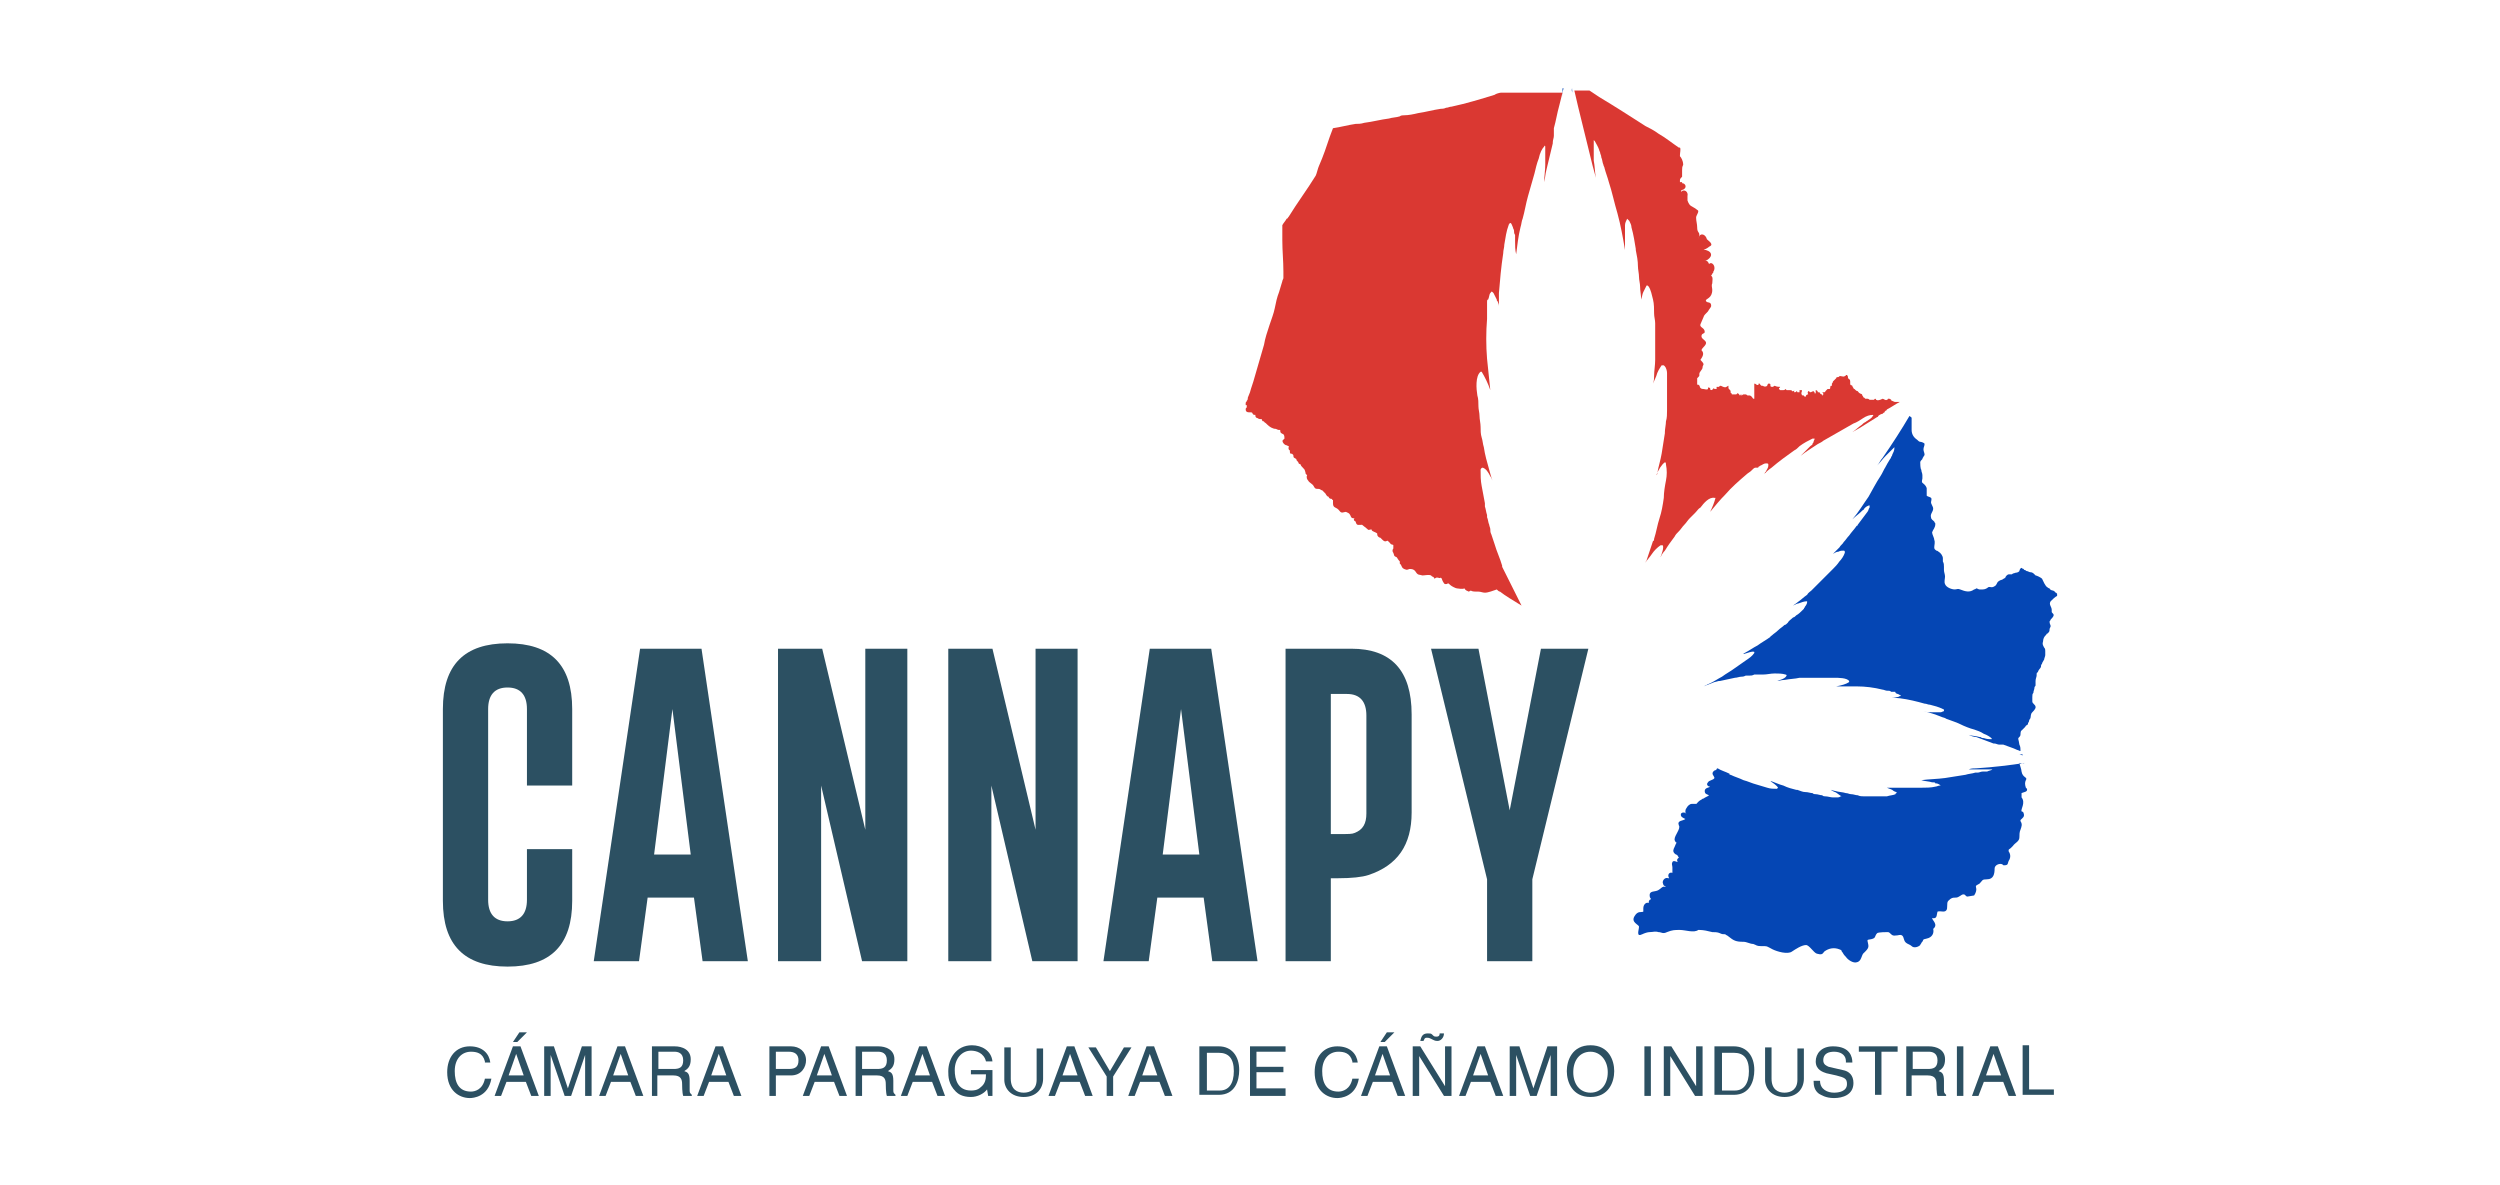 <svg xmlns="http://www.w3.org/2000/svg" xmlns:xlink="http://www.w3.org/1999/xlink" id="Capa_1" x="0px" y="0px" viewBox="0 0 232 110" style="enable-background:new 0 0 232 110;" xml:space="preserve"><style type="text/css">	.st0{fill:#BC1411;}	.st1{fill:#C1CE48;}	.st2{fill:#47924C;}	.st3{fill:#6DA64E;}	.st4{fill-rule:evenodd;clip-rule:evenodd;fill:#023A1B;}	.st5{fill:#023A1B;}	.st6{fill:#61A054;}	.st7{fill:#357945;}	.st8{fill:#71AD67;}	.st9{fill:#E01A2F;}	.st10{fill:#154691;}	.st11{fill:#E2172E;}	.st12{fill:#3E9DE5;}	.st13{fill:#969593;}	.st14{fill-rule:evenodd;clip-rule:evenodd;fill:#F5333F;}	.st15{fill-rule:evenodd;clip-rule:evenodd;fill:#838484;}	.st16{fill-rule:evenodd;clip-rule:evenodd;fill:#585856;}	.st17{fill-rule:evenodd;clip-rule:evenodd;fill:#CE3732;}	.st18{fill-rule:evenodd;clip-rule:evenodd;fill:#2B3D87;}	.st19{fill:#2B3D87;}	.st20{fill-rule:evenodd;clip-rule:evenodd;fill:#16A068;}	.st21{fill:#FFFFFF;}	.st22{fill:#221F20;}	.st23{fill-rule:evenodd;clip-rule:evenodd;fill:#C24A4B;}	.st24{fill-rule:evenodd;clip-rule:evenodd;fill:#FFFFFF;}	.st25{fill-rule:evenodd;clip-rule:evenodd;fill:#1D698E;}	.st26{fill:#E06637;}	.st27{fill:#094050;}	.st28{fill:#DC4F3F;}	.st29{fill:#A03034;}	.st30{fill:#E27739;}	.st31{fill:#383C3C;}	.st32{fill:#747B80;}	.st33{fill:#436D9A;}	.st34{fill:#AD4F5C;}	.st35{fill:#EAC964;}	.st36{fill:#2D295F;}	.st37{fill:#2C275D;}	.st38{fill:#A38B50;}	.st39{fill:#0546B4;}	.st40{fill:#2C5062;}	.st41{fill:#DA3832;}	.st42{fill:#6EA2B9;}	.st43{fill:#66A8CD;}	.st44{fill:#C9E2EF;}	.st45{fill:#6E2D73;}	.st46{fill:#942336;}</style><g>	<g>		<g>			<path class="st39" d="M145.9,8.2C145.8,8.2,145.8,8.2,145.9,8.2c-0.1,0.1,0,0.3,0,0.4c0-0.1,0-0.2,0-0.3    C145.8,8.3,145.9,8.3,145.9,8.2z"></path>			<path class="st39" d="M145,9.6l0-0.6c0-0.3,0-0.5,0.1-0.8c0,0-0.1,0-0.1,0c0,0.1,0,0.3,0,0.4c0,0,0,0,0,0c0,0.2,0,0.4,0,0.6    c0,0,0,0,0,0.1C145,9.4,145,9.5,145,9.6z"></path>			<path class="st39" d="M176.5,37.9C176.5,37.9,176.5,37.9,176.5,37.9c-0.1,0.1-0.1,0.1-0.2,0.2L176.5,37.9    C176.5,37.9,176.5,37.9,176.5,37.9z"></path>			<path class="st39" d="M190.4,56.8c0,0,0-0.1,0-0.1c0,0,0-0.1,0-0.1c0-0.3-0.3-0.5-0.1-0.8c0.2-0.2,0.4-0.4,0.6-0.5l0-0.2    c0,0-0.1-0.1-0.1-0.1c0,0-0.1,0-0.1-0.1c-0.1,0-0.1-0.1-0.2-0.1c-0.1,0-0.3-0.1-0.3-0.2c-0.1,0-0.2-0.1-0.2-0.1    c-0.2-0.1-0.4-0.6-0.5-0.8c-0.1-0.1-0.5-0.3-0.6-0.3c0,0-0.1-0.1-0.1-0.1c-0.1-0.1-0.2-0.2-0.4-0.2c-0.1,0-0.2-0.1-0.3-0.1    c-0.1,0-0.1-0.1-0.2-0.1c0,0-0.1,0-0.1-0.1c-0.1,0-0.2-0.1-0.2-0.1c-0.1,0-0.2,0.2-0.2,0.3c-0.2,0.2-0.3,0.1-0.5,0.2    c-0.1,0-0.2,0.1-0.2,0.1c-0.1,0-0.2,0-0.3,0c-0.1,0-0.3,0.2-0.3,0.3c-0.1,0.1-0.2,0.1-0.3,0.2c-0.1,0-0.3,0.1-0.4,0.2    c-0.1,0.1-0.1,0.3-0.3,0.4c-0.3,0.2-0.4,0-0.6,0.1c-0.1,0.1-0.3,0.2-0.5,0.2c-0.1,0-0.2,0-0.3,0c-0.1,0-0.2-0.1-0.3-0.1    c0,0-0.1,0.1-0.2,0.1c-0.4,0.3-0.8,0.2-1.3,0c-0.2-0.1-0.3,0-0.5,0c-0.3,0-0.8-0.2-0.9-0.5c-0.1-0.2,0-0.5,0-0.7    c0-0.2-0.1-0.4-0.1-0.6c0,0,0-0.1,0-0.1c0-0.1,0-0.1,0-0.2c0-0.2,0-0.3-0.1-0.5c0-0.1,0-0.2,0-0.3c0-0.2-0.2-0.5-0.4-0.6    c0,0-0.1-0.1-0.2-0.1c-0.1-0.1-0.2-0.1-0.2-0.3c0-0.2,0.1-0.5,0-0.7c0-0.2-0.2-0.5-0.2-0.7c0.1-0.3,0.3-0.4,0.3-0.8    c0-0.1-0.1-0.1-0.1-0.2c-0.1-0.1-0.3-0.2-0.3-0.4c-0.1-0.3,0.2-0.5,0.2-0.8c0-0.2-0.2-0.4-0.2-0.6c0-0.1,0.1-0.3,0-0.4    c-0.1-0.1-0.3-0.1-0.4-0.2c0-0.1,0-0.3,0-0.4c0-0.1,0-0.2,0-0.3c-0.1-0.3-0.3-0.4-0.4-0.5c-0.1-0.1,0-0.3,0-0.4    c0-0.1,0-0.2,0-0.3c0-0.2-0.1-0.3-0.1-0.5c-0.1-0.1-0.1-0.6-0.1-0.7c0-0.1,0.1-0.2,0.2-0.3c0-0.1,0.1-0.2,0.1-0.2    c0-0.1,0.1-0.1,0.1-0.2c0-0.2-0.1-0.3-0.1-0.5c0-0.2,0.1-0.3,0.1-0.5c0-0.1-0.3-0.2-0.4-0.2c-0.1,0-0.2-0.1-0.3-0.2    c-0.3-0.2-0.5-0.5-0.5-0.9c0-0.2,0-0.5,0-0.7c0-0.1,0-0.1,0-0.2c0,0,0-0.1,0-0.2c0-0.1-0.1-0.1-0.2-0.2c-0.7,1.2-1.6,2.6-2.5,3.9    c-0.2,0.2-0.3,0.5-0.5,0.7c0.3-0.3,0.5-0.6,0.8-0.9c0,0,0.1-0.1,0.1-0.1c0,0,0.1-0.1,0.1-0.1c0.1-0.1,0.2-0.2,0.2-0.2    c0.1-0.1,0.2-0.2,0.3-0.3c0,0,0.1-0.1,0.1-0.1c0,0,0,0,0,0c0,0,0,0,0,0c0,0,0,0,0,0.1c0,0.2-0.1,0.4-0.2,0.6    c0,0.1-0.1,0.2-0.1,0.2c0,0.1-0.1,0.2-0.1,0.2c-0.1,0.2-0.2,0.3-0.3,0.5c0,0.1-0.1,0.1-0.1,0.2c-0.2,0.3-0.3,0.6-0.5,0.9    c-0.4,0.6-0.7,1.2-1.1,1.9c-0.5,0.7-0.9,1.4-1.5,2.1c0.3-0.3,0.6-0.5,0.8-0.7c0,0,0.1-0.1,0.1-0.1c0.1-0.1,0.2-0.1,0.2-0.2    c0,0,0.1-0.1,0.1-0.1c0.1-0.1,0.3-0.2,0.4-0.2c0,0,0,0,0,0c0,0,0,0,0,0c0,0,0,0,0,0.1c0,0,0,0.1,0,0.1c-0.1,0.1-0.1,0.3-0.2,0.4    c-0.3,0.4-0.6,0.8-0.9,1.2c0,0,0,0.1-0.1,0.1c-0.2,0.3-0.5,0.6-0.7,0.9c-0.2,0.2-0.3,0.4-0.5,0.6c-0.1,0.2-0.3,0.3-0.4,0.5    c-0.2,0.2-0.4,0.4-0.6,0.6c0.2-0.1,0.3-0.2,0.5-0.2c0.2-0.1,0.3-0.1,0.5-0.1c0,0,0.1,0,0.1,0.1c0,0,0,0.1,0,0.1    c-0.1,0.3-0.3,0.6-0.5,0.8c-0.2,0.3-0.4,0.5-0.6,0.7c-0.2,0.2-0.3,0.3-0.5,0.5c-0.2,0.2-0.3,0.3-0.5,0.5    c-0.2,0.2-0.3,0.3-0.5,0.5c-0.2,0.2-0.3,0.3-0.5,0.5c-0.1,0.1-0.3,0.2-0.4,0.4c-0.3,0.2-0.6,0.5-0.9,0.7    c-0.1,0.1-0.3,0.2-0.4,0.3c0.2-0.1,0.4-0.2,0.5-0.2c0.3-0.1,0.5-0.2,0.8-0.2c0,0,0,0,0,0c0,0,0,0,0,0c0,0,0,0,0,0    c0,0,0,0.1,0,0.1c0,0.1-0.1,0.3-0.2,0.4c0,0.1-0.1,0.1-0.1,0.2c0,0-0.1,0.1-0.1,0.1c-0.2,0.2-0.4,0.4-0.6,0.5    c-0.1,0.1-0.2,0.2-0.3,0.2c-0.2,0.2-0.4,0.3-0.5,0.5c-0.1,0.1-0.2,0.2-0.3,0.2c-0.2,0.2-0.4,0.3-0.6,0.5    c-0.2,0.2-0.4,0.3-0.6,0.5c0,0-0.1,0-0.1,0.1c-0.4,0.3-0.8,0.5-1.2,0.8c-0.4,0.2-0.8,0.5-1.2,0.7c0,0-0.1,0-0.1,0.1    c0.4-0.1,0.8-0.3,1-0.2c0,0,0,0,0,0c0,0,0,0,0,0c0,0,0,0.1,0,0.1c-0.2,0.3-0.5,0.5-0.8,0.7c-0.3,0.2-0.7,0.5-1,0.7    c-0.4,0.3-0.8,0.5-1.2,0.8c-0.4,0.2-0.8,0.5-1.3,0.7c-0.1,0-0.1,0.1-0.2,0.1c-0.1,0-0.1,0.1-0.2,0.1l1-0.4l0.4-0.1c0,0,0,0,0.1,0    c0.5-0.1,0.9-0.2,1.4-0.3c0,0,0,0,0,0c0.2,0,0.4-0.1,0.6-0.1c0.1,0,0.2,0,0.4-0.1c0.1,0,0.2,0,0.3,0c0.2,0,0.3,0,0.5-0.1    c0,0,0.1,0,0.1,0c0.2,0,0.4,0,0.5,0c0,0,0,0,0.1,0c0,0,0,0,0,0c0,0,0.1,0,0.1,0c0.4,0,0.7-0.1,1.1-0.1c0.3,0,0.7,0,1,0.1    c0.1,0,0.1,0.1,0.1,0.1c-0.1,0.2-0.3,0.3-0.6,0.4c-0.1,0-0.2,0.1-0.3,0.1c0.2,0,0.4-0.1,0.7-0.1c0.5-0.1,1-0.1,1.4-0.2    c0.2,0,0.4,0,0.6,0c0.2,0,0.5,0,0.7,0c0.2,0,0.5,0,0.7,0c0.2,0,0.4,0,0.6,0c0.2,0,0.4,0,0.6,0c0.4,0,1.2,0,1.4,0.3c0,0,0,0,0,0.1    c0,0,0,0,0,0c-0.3,0.2-0.7,0.3-1.2,0.4c0.6,0,1.3,0,1.9,0c0.8,0,1.6,0.1,2.4,0.3c0.1,0,0.3,0.1,0.4,0.1c0,0,0.1,0,0.1,0    c0.1,0,0.2,0,0.3,0.1c0,0,0,0,0.1,0c0,0,0,0,0.1,0c0,0,0.1,0,0.1,0c0.1,0,0.1,0,0.1,0.1c0.1,0.1,0.3,0.1,0.4,0.2    c0.1,0,0.1,0.1,0.1,0.1c0,0-0.1,0-0.1,0c-0.1,0.1-0.3,0.1-0.4,0.1c0,0-0.1,0-0.1,0c-0.1,0-0.2,0-0.3,0c0.3,0,0.5,0.1,0.8,0.1    c0.8,0.1,1.6,0.3,2.3,0.5c0.2,0,0.3,0.1,0.5,0.1c0.4,0.1,0.8,0.2,1.2,0.4c0,0,0.1,0,0.1,0.1c0,0,0,0,0,0c0,0,0,0,0,0.1    c0,0,0,0,0,0c0,0,0,0,0,0c-0.1,0-0.2,0.1-0.3,0.1c-0.1,0-0.2,0-0.2,0c-0.1,0-0.2,0-0.3,0c0,0-0.1,0-0.1,0c-0.1,0-0.2,0-0.2,0    c-0.2,0-0.5,0-0.8-0.1c0.5,0.1,1.1,0.3,1.6,0.5c0.2,0.1,0.4,0.1,0.5,0.2c0.5,0.2,0.9,0.3,1.3,0.5c0.4,0.2,0.9,0.4,1.3,0.5    c0.3,0.1,0.6,0.2,0.9,0.4c0.3,0.1,0.6,0.3,0.7,0.4c0,0,0.1,0.1,0,0.1c-0.2,0-0.4,0-0.7-0.1c-0.1,0-0.2,0-0.3-0.1c0,0-0.1,0-0.1,0    c-0.3-0.1-0.7-0.1-1-0.2c0.2,0.1,0.5,0.2,0.7,0.2c0.5,0.2,1.1,0.4,1.6,0.6c0,0,0.1,0,0.1,0c0.1,0,0.3,0.1,0.4,0.1    c0,0,0.1,0,0.1,0c0,0,0.1,0,0.1,0c0,0,0.1,0,0.1,0c0,0,0.1,0,0.1,0c0.5,0.2,0.9,0.3,1.3,0.5c0.1,0,0.2,0.1,0.3,0.1c0,0,0,0,0,0    c0-0.3,0-0.4-0.1-0.6c0-0.1-0.1-0.5-0.1-0.5c0,0,0,0,0-0.1c0.1-0.1,0.2-0.2,0.2-0.3c0,0,0-0.4,0.1-0.4c0.1-0.1,0.2-0.2,0.3-0.3    c0.1-0.1,0.1-0.2,0.2-0.2c0,0,0,0,0.1-0.1c0,0,0-0.1,0-0.1c0,0,0.1-0.1,0.1-0.2c0-0.1,0.1-0.2,0.1-0.2c0.1-0.2,0-0.4,0.2-0.6    c0.1-0.1,0.2-0.2,0.3-0.4c0,0,0-0.1,0-0.1c0-0.2-0.3-0.3-0.3-0.5c0-0.1,0-0.3,0-0.4c0-0.2,0-0.3,0.1-0.4c0-0.2,0.1-0.3,0.1-0.5    c0-0.1,0.1-0.1,0.1-0.2c0-0.1,0-0.3,0-0.4c0-0.2,0.1-0.4,0.1-0.5c0,0,0-0.1,0-0.1c0-0.1,0-0.2,0.1-0.2c0.1-0.3,0.2-0.3,0.3-0.5    c0-0.1,0-0.2,0.1-0.3c0-0.1,0.1-0.2,0.2-0.4c0-0.1,0.1-0.3,0.1-0.4c0,0,0-0.1,0-0.1c0,0,0-0.1,0-0.1c0-0.1,0-0.2,0-0.2    c0,0,0,0,0,0c0-0.1,0-0.2-0.1-0.3c-0.1-0.2-0.2-0.3-0.1-0.6c0-0.2,0.1-0.4,0.2-0.5c0,0,0.1-0.1,0.1-0.1c0,0,0-0.1,0.1-0.1    c0,0,0.1-0.1,0.1-0.1c0.1-0.1,0.1-0.2,0.1-0.3c0-0.1,0.1-0.2,0.1-0.3c0-0.1-0.1-0.2-0.1-0.4c0-0.1,0.1-0.1,0.1-0.2    C190.8,57,190.5,57,190.4,56.8z"></path>			<path class="st39" d="M187.6,70c-0.1,0-0.1,0-0.2,0l0.3,0.1c0,0,0,0,0,0C187.7,70,187.7,70,187.6,70C187.6,70,187.6,70,187.6,70z    "></path>			<path class="st39" d="M187.6,71.6c0-0.2-0.2-0.7-0.2-0.8c0.2,0,0.3,0.1,0.5,0c0,0,0,0,0,0c-1.3,0.2-2.9,0.4-4.5,0.5    c-0.2,0-0.5,0-0.7,0.1c0.4,0,0.7,0,1.1,0c0,0,0.1,0,0.1,0c0.1,0,0.1,0,0.2,0c0.1,0,0.2,0,0.3,0c0.1,0,0.3,0,0.4,0    c0,0,0.1,0,0.1,0c0,0,0,0,0,0c0,0,0,0,0,0c0,0,0,0,0,0c-0.1,0.1-0.3,0.1-0.5,0.2c-0.1,0-0.2,0-0.2,0c-0.1,0-0.2,0-0.2,0    c-0.2,0-0.3,0.1-0.5,0.1c-0.1,0-0.1,0-0.2,0c-0.3,0.1-0.6,0.1-0.9,0.2c-0.6,0.1-1.3,0.2-1.9,0.3c-0.7,0.1-1.5,0.1-2.2,0.2    c0.3,0.1,0.7,0.1,1,0.2c0,0,0.1,0,0.1,0c0.1,0,0.2,0,0.2,0.1c0,0,0.1,0,0.1,0c0.1,0,0.3,0.1,0.4,0.2c0,0,0,0,0,0c0,0,0,0,0,0    c0,0,0,0,0,0c0,0-0.1,0-0.1,0c-0.1,0-0.3,0.1-0.4,0.1c-0.4,0.1-0.9,0.1-1.3,0.1c0,0-0.1,0-0.1,0c-0.3,0-0.7,0-1,0    c-0.2,0-0.5,0-0.7,0c-0.2,0-0.4,0-0.6,0c-0.3,0-0.5,0-0.8,0c0.2,0.1,0.3,0.1,0.5,0.2c0.1,0.1,0.3,0.2,0.4,0.2c0,0,0,0,0,0.1    c0,0-0.1,0-0.1,0.1c-0.2,0.1-0.5,0.1-0.8,0.2c-0.3,0-0.6,0-0.9,0c-0.2,0-0.4,0-0.6,0c-0.2,0-0.4,0-0.6,0c-0.2,0-0.4,0-0.6-0.1    c-0.2,0-0.4-0.1-0.6-0.1c-0.2,0-0.3-0.1-0.5-0.1c-0.3-0.1-0.7-0.1-1-0.2c-0.1,0-0.3-0.1-0.4-0.1c0.2,0.1,0.3,0.2,0.4,0.2    c0.2,0.1,0.4,0.3,0.6,0.4c0,0,0,0,0,0c0,0,0,0,0,0c0,0,0,0,0,0c0,0,0,0-0.1,0c-0.1,0.1-0.2,0.1-0.4,0.1c-0.1,0-0.1,0-0.2,0    c0,0-0.1,0-0.1,0c-0.2,0-0.5-0.1-0.7-0.1c-0.1,0-0.2,0-0.3-0.1c-0.2,0-0.4-0.1-0.6-0.1c-0.1,0-0.2,0-0.3-0.1    c-0.2,0-0.4-0.1-0.7-0.1c-0.2,0-0.4-0.1-0.7-0.2c0,0-0.1,0-0.1,0c-0.4-0.1-0.8-0.2-1.2-0.4c-0.4-0.1-0.8-0.3-1.1-0.4    c0,0-0.1,0-0.1,0c0.3,0.2,0.6,0.4,0.7,0.6c0,0,0,0,0,0c0,0,0,0,0,0c0,0-0.1,0.1-0.1,0.1c-0.3,0-0.6,0-0.9-0.1    c-0.3-0.1-0.7-0.2-1-0.3c-0.4-0.1-0.8-0.3-1.2-0.4c-0.4-0.2-0.8-0.3-1.2-0.5c-0.1,0-0.1,0-0.1-0.1c-0.4-0.2-0.8-0.3-1.1-0.5    c0,0,0,0,0,0c0,0-0.1,0-0.1,0.1l0,0c-0.1,0.1-0.2,0.1-0.2,0.1c-0.4,0.3,0,0.5,0,0.7c-0.1,0.2-0.5,0.2-0.6,0.4    c-0.2,0.2,0,0.4,0.2,0.4c-0.1,0.1-0.5,0.1-0.5,0.4c0,0.3,0.2,0.3,0.4,0.4c0,0,0,0,0,0c-0.1,0.1-0.4,0.2-0.5,0.3    c-0.1,0-0.2,0.1-0.2,0.1c-0.4,0.2-0.4,0.4-0.5,0.4l0,0c0,0,0,0,0,0c0,0,0,0-0.1,0l-0.1,0l-0.1,0c0,0-0.1,0-0.1,0    c-0.2,0-0.4,0.2-0.5,0.4c-0.1,0.1-0.1,0.3-0.1,0.4c0,0,0.1,0.1,0.1,0.1c0,0-0.2-0.1-0.2-0.1h-0.1c-0.1,0-0.2,0.1-0.2,0.1    c-0.1,0.3,0.2,0.4,0.4,0.5c-0.2,0.2-0.8,0.1-0.6,0.6l0,0c0.2,0.3-0.4,0.9-0.4,1.3c0,0.1,0.1,0.3,0.2,0.3    c-0.1,0.1-0.1,0.2-0.2,0.4c-0.1,0.2-0.2,0.4,0,0.6c0.2,0.2,0.2,0,0.4,0.4c-0.2,0.1-0.2,0.3-0.1,0.4l0,0c-0.1,0-0.4-0.2-0.5,0    c-0.1,0.2,0,0.3,0,0.5c0,0.2,0,0.3,0,0.5c-0.3-0.1-0.5,0.2-0.3,0.5c0,0-0.1,0-0.1,0c-0.2-0.1-0.5,0.1-0.5,0.4    c0.1,0.3,0,0.2,0.3,0.4c0,0-0.1,0-0.1,0c-0.2-0.1-0.4,0.2-0.6,0.3c-0.3,0.2-0.9,0-0.8,0.6c0,0.1,0.1,0.2,0.1,0.2    c0,0.1-0.1,0.1-0.1,0.1l0,0c-0.1,0.1-0.1,0.2-0.1,0.3c-0.2-0.1-0.5,0.1-0.5,0.5c0,0.1,0,0.2,0,0.3c-0.2,0.1-0.5-0.1-0.8,0.4    c-0.4,0.6,0.4,0.8,0.4,1c0,0.3-0.3,1,0.3,0.7c0.2-0.1,0.5-0.2,0.7-0.2c0.3,0,0.5-0.1,0.8,0c0.3,0,0.4,0.2,0.8,0    c0.5-0.2,0.7-0.2,1.2-0.2c0.5,0,1.3,0.3,1.7,0c0,0,0,0,0.1,0c0.4,0,0.8,0.1,1.2,0.2c0.2,0,0.5,0,0.7,0.1c0.2,0.1,0.3,0.1,0.5,0.1    c0.1,0.1,0.2,0.1,0.3,0.2c0.5,0.4,0.7,0.5,1.4,0.5c0.3,0,0.6,0.2,0.9,0.2c0.3,0.1,0.3,0.2,0.7,0.2c0.7,0,0.5,0,1.1,0.3    c0.4,0.2,1.4,0.5,1.8,0.2c0.3-0.2,0.9-0.6,1.3-0.6c0.3,0,0.7,0.7,1,0.8c0.4,0.1,0.5,0.1,0.7-0.2c0.4-0.3,0.9-0.4,1.4-0.2    c0.3,0.1,0.1,0.1,0.3,0.3c0.1,0.2,0.2,0.3,0.3,0.4c0.2,0.3,0.7,0.6,1,0.5c0.5-0.1,0.4-0.7,0.7-0.9l0,0c0,0,0.1-0.1,0.1-0.1    c0.4-0.4,0.3-0.5,0.2-1l0,0c0,0,0-0.1,0.1-0.1c0.8-0.1,0.5-0.3,0.8-0.6c0.1-0.1,0.9-0.1,1-0.1c0.1,0,0.2,0.1,0.3,0.2    c0.2,0.2,0.4,0.1,0.6,0.1c0.4-0.1,0.5,0,0.6,0.4c0.1,0.4,0.5,0.4,0.7,0.6c0.2,0.2,0.6,0.1,0.8-0.1c0-0.1,0.1-0.1,0.1-0.2l0,0    c0.3-0.3,0-0.3,0.5-0.4c0.5-0.1,0.7-0.5,0.6-0.9c0.5-0.4-0.1-0.8-0.1-1l0,0c0.5,0.1,0.4-0.3,0.5-0.6c0.3-0.1,0.6,0.1,0.8-0.1    c0.2-0.2,0-0.7,0.2-0.9c0.3-0.3,0.4-0.3,0.7-0.3c0.3,0,0.5-0.3,0.7-0.3c0,0,0,0,0,0l0,0c0.1,0,0.1,0,0.2,0.1    c0.1,0.1,0.1,0.1,0.2,0.1c0.1,0,0.5-0.1,0.6-0.1c0.2-0.3,0.2-0.5,0.2-0.6c-0.1-0.4,0-0.3,0.3-0.5c0.3-0.3,0.2-0.4,0.7-0.4l0,0    c0.6,0,0.7-0.5,0.7-1c0-0.3,0.4-0.5,0.7-0.4c0.1,0.1,0.1,0.1,0.2,0.1c0.4,0,0.3-0.2,0.4-0.4c0.2-0.3,0.2-0.6,0-0.9    c0,0,0-0.1,0-0.1c0-0.1,0.1-0.1,0.2-0.2c0.1-0.1,0.1-0.1,0.2-0.2c0.2-0.3,0.6-0.4,0.6-0.8c0-0.2,0-0.5,0.1-0.7    c0.1-0.3,0.2-0.5,0-0.8c0,0,0,0,0-0.1c0.2-0.2,0.4-0.3,0.3-0.6c0-0.1-0.1-0.2-0.2-0.2c-0.1-0.2,0.4-0.8,0-1.3l0,0    c0-0.1,0-0.2,0-0.4l0,0c0.2-0.1,0.6-0.1,0.5-0.4l-0.1-0.1c0,0,0,0,0,0c-0.1-0.3-0.1-0.5,0-0.7C188.2,72.1,187.7,72.2,187.6,71.6z    "></path>		</g>		<g>			<g>				<path class="st40" d="M53.1,83.6c0,4.1-2,6.1-6,6.1c-4,0-6-2-6-6.1V65.8c0-4.1,2-6.1,6-6.1c4,0,6,2,6,6.1v7.1h-4.2v-7.1     c0-1.3-0.6-2-1.8-2h0c-1.2,0-1.8,0.7-1.8,2v17.7c0,1.3,0.6,2,1.8,2c1.2,0,1.8-0.7,1.8-2v-4.7h4.2V83.6z"></path>				<path class="st40" d="M60.1,83.3l-0.8,5.9h-4.2l4.3-29h5.7l4.3,29h-4.2l-0.8-5.9H60.1z M64.1,79.3l-1.7-13.5l-1.7,13.5H64.1z"></path>				<path class="st40" d="M72.1,60.2h4.2l4,16.8V60.2h3.9v29h-4.2l-3.8-16.3v16.3h-4V60.2z"></path>				<path class="st40" d="M87.9,60.2h4.2l4,16.8V60.2h3.9v29h-4.2l-3.8-16.3v16.3h-4V60.2z"></path>				<path class="st40" d="M107.4,83.3l-0.8,5.9h-4.2l4.3-29h5.7l4.3,29h-4.2l-0.8-5.9H107.4z M111.3,79.3l-1.7-13.5l-1.7,13.5H111.3     z"></path>				<path class="st40" d="M119.3,60.2h6.1c3.7,0,5.6,2,5.6,6.1v9.1c0,3-1.3,4.9-4,5.8c-0.6,0.2-1.6,0.3-2.8,0.3h-0.7v7.7h-4.2V60.2z      M123.5,64.3v13.1h1c0.6,0,1,0,1.2-0.1c0.8-0.3,1.1-0.9,1.1-1.8v-9.1c0-1.3-0.6-2-1.8-2H123.5z"></path>				<path class="st40" d="M137.2,60.2l2.9,15l2.9-15h4.4l-5.2,21.4v7.6H138v-7.6l-5.2-21.4H137.2z"></path>			</g>		</g>		<g>			<g>				<path class="st40" d="M45,98.5c-0.2-0.8-0.8-0.9-1.3-0.9c-0.8,0-1.5,0.6-1.5,1.8c0,1.1,0.4,1.9,1.5,1.9c0.4,0,1.1-0.2,1.3-1.2     h0.6c-0.3,1.7-1.7,1.8-2,1.8c-1,0-2.1-0.7-2.1-2.4c0-1.4,0.8-2.4,2.1-2.4c1.2,0,1.8,0.7,1.9,1.5H45z"></path>				<path class="st40" d="M47,100.4l-0.5,1.3h-0.6l1.7-4.6h0.7l1.7,4.6h-0.7l-0.5-1.3H47z M48.6,99.8l-0.7-2h0l-0.7,2H48.6z      M48,96.7h-0.4l0.6-0.9h0.7L48,96.7z"></path>				<path class="st40" d="M54.3,101.7V99c0-0.1,0-0.7,0-1.1h0l-1.3,3.8h-0.6l-1.3-3.8h0c0,0.4,0,1,0,1.1v2.7h-0.6v-4.6h0.9l1.3,3.9     h0l1.3-3.9h0.9v4.6H54.3z"></path>				<path class="st40" d="M56.7,100.4l-0.5,1.3h-0.6l1.7-4.6H58l1.7,4.6H59l-0.5-1.3H56.7z M58.3,99.8l-0.7-2h0l-0.7,2H58.3z"></path>				<path class="st40" d="M61.1,101.7h-0.6v-4.6h2.1c0.7,0,1.5,0.3,1.5,1.2c0,0.7-0.3,0.9-0.6,1.1c0.3,0.1,0.5,0.2,0.5,0.9l0,0.8     c0,0.3,0,0.3,0.2,0.5v0.1h-0.8c-0.1-0.3-0.1-1-0.1-1.1c0-0.4-0.1-0.8-0.8-0.8h-1.5V101.7z M61.1,99.2h1.4c0.5,0,0.9-0.1,0.9-0.8     c0-0.7-0.5-0.8-0.8-0.8h-1.5V99.2z"></path>				<path class="st40" d="M65.8,100.4l-0.5,1.3h-0.6l1.7-4.6h0.7l1.7,4.6h-0.7l-0.5-1.3H65.8z M67.4,99.8l-0.7-2h0l-0.7,2H67.4z"></path>				<path class="st40" d="M72,101.7h-0.6v-4.6h2c0.8,0,1.4,0.5,1.4,1.3c0,0.6-0.4,1.4-1.4,1.4H72V101.7z M72,99.2h1.2     c0.6,0,0.9-0.2,0.9-0.8c0-0.6-0.4-0.8-0.9-0.8H72V99.2z"></path>				<path class="st40" d="M75.6,100.4l-0.5,1.3h-0.6l1.7-4.6h0.7l1.7,4.6h-0.7l-0.5-1.3H75.6z M77.2,99.8l-0.7-2h0l-0.7,2H77.2z"></path>				<path class="st40" d="M80,101.7h-0.6v-4.6h2.1c0.7,0,1.5,0.3,1.5,1.2c0,0.7-0.3,0.9-0.6,1.1c0.3,0.1,0.5,0.2,0.5,0.9l0,0.8     c0,0.3,0,0.3,0.2,0.5v0.1h-0.8c-0.1-0.3-0.1-1-0.1-1.1c0-0.4-0.1-0.8-0.8-0.8H80V101.7z M80,99.2h1.4c0.5,0,0.9-0.1,0.9-0.8     c0-0.7-0.5-0.8-0.8-0.8H80V99.2z"></path>				<path class="st40" d="M84.7,100.4l-0.5,1.3h-0.6l1.7-4.6H86l1.7,4.6H87l-0.5-1.3H84.7z M86.3,99.8l-0.7-2h0l-0.7,2H86.3z"></path>				<path class="st40" d="M90.1,99.3h2v2.4h-0.4l-0.1-0.6c-0.3,0.4-0.9,0.7-1.5,0.7c-0.8,0-1.2-0.3-1.4-0.5     c-0.7-0.7-0.7-1.4-0.7-1.9c0-1.1,0.7-2.4,2.2-2.4c0.9,0,1.8,0.5,1.9,1.5h-0.6c-0.2-0.8-0.9-1-1.4-1c-0.8,0-1.5,0.7-1.5,1.8     c0,0.9,0.3,1.9,1.5,1.9c0.2,0,0.6,0,0.9-0.3c0.4-0.3,0.5-0.7,0.5-1.2h-1.4V99.3z"></path>				<path class="st40" d="M96.8,97.1v3c0,0.9-0.6,1.7-1.8,1.7c-1.2,0-1.8-0.8-1.8-1.6v-3h0.6v2.9c0,1,0.6,1.3,1.2,1.3     c0.6,0,1.2-0.3,1.2-1.2v-2.9H96.8z"></path>				<path class="st40" d="M98.4,100.4l-0.5,1.3h-0.6l1.7-4.6h0.7l1.7,4.6h-0.7l-0.5-1.3H98.4z M100,99.8l-0.7-2h0l-0.7,2H100z"></path>				<path class="st40" d="M103.3,101.7h-0.6v-1.8l-1.7-2.7h0.7l1.3,2.2l1.3-2.2h0.7l-1.7,2.7V101.7z"></path>				<path class="st40" d="M105.8,100.4l-0.5,1.3h-0.6l1.7-4.6h0.7l1.7,4.6h-0.7l-0.5-1.3H105.8z M107.4,99.8l-0.7-2h0l-0.7,2H107.4z     "></path>				<path class="st40" d="M111.3,97.1h1.8c1.2,0,1.9,0.9,1.9,2.2c0,1-0.4,2.3-1.9,2.3h-1.8V97.1z M112,101.2h1.2     c0.8,0,1.3-0.6,1.3-1.8s-0.5-1.7-1.4-1.7H112V101.2z"></path>				<path class="st40" d="M119.4,101.7h-3.4v-4.6h3.3v0.5h-2.7v1.4h2.5v0.5h-2.5v1.5h2.7V101.7z"></path>				<path class="st40" d="M125.5,98.5c-0.2-0.8-0.8-0.9-1.3-0.9c-0.8,0-1.5,0.6-1.5,1.8c0,1.1,0.4,1.9,1.5,1.9     c0.4,0,1.1-0.2,1.3-1.2h0.6c-0.3,1.7-1.7,1.8-2,1.8c-1,0-2.1-0.7-2.1-2.4c0-1.4,0.8-2.4,2.1-2.4c1.2,0,1.8,0.7,1.9,1.5H125.5z"></path>				<path class="st40" d="M127.4,100.4l-0.5,1.3h-0.6l1.7-4.6h0.7l1.7,4.6h-0.7l-0.5-1.3H127.4z M129,99.8l-0.7-2h0l-0.7,2H129z      M128.5,96.7h-0.4l0.6-0.9h0.7L128.5,96.7z"></path>				<path class="st40" d="M134.1,97.1h0.6v4.6H134l-2.3-3.7h0v3.7h-0.6v-4.6h0.7l2.3,3.7h0V97.1z M134,95.9c0,0.4-0.3,0.7-0.6,0.7     c-0.1,0-0.2,0-0.4-0.1l-0.2-0.1c-0.2-0.1-0.3-0.1-0.4-0.1c-0.2,0-0.2,0.1-0.3,0.3h-0.3c0.1-0.4,0.2-0.7,0.7-0.7     c0.2,0,0.3,0,0.4,0.1l0.1,0.1c0.1,0.1,0.2,0.1,0.3,0.1c0.3,0,0.3-0.2,0.3-0.3H134z"></path>				<path class="st40" d="M136.5,100.4l-0.5,1.3h-0.6l1.7-4.6h0.7l1.7,4.6h-0.7l-0.5-1.3H136.5z M138.1,99.8l-0.7-2h0l-0.7,2H138.1z     "></path>				<path class="st40" d="M143.9,101.7V99c0-0.1,0-0.7,0-1.1h0l-1.3,3.8H142l-1.3-3.8h0c0,0.4,0,1,0,1.1v2.7h-0.6v-4.6h0.9l1.3,3.9     h0l1.3-3.9h0.9v4.6H143.9z"></path>				<path class="st40" d="M147.6,101.8c-1.7,0-2.2-1.4-2.2-2.4c0-1,0.5-2.4,2.2-2.4c1.7,0,2.2,1.4,2.2,2.4     C149.8,100.4,149.3,101.8,147.6,101.8z M147.6,97.6c-1,0-1.6,0.8-1.6,1.9s0.6,1.9,1.6,1.9s1.6-0.8,1.6-1.9     S148.5,97.6,147.6,97.6z"></path>				<path class="st40" d="M153.2,101.7h-0.6v-4.6h0.6V101.7z"></path>				<path class="st40" d="M157.4,97.1h0.6v4.6h-0.7L155,98h0v3.7h-0.6v-4.6h0.7l2.3,3.7h0V97.1z"></path>				<path class="st40" d="M159.1,97.1h1.8c1.2,0,1.9,0.9,1.9,2.2c0,1-0.4,2.3-1.9,2.3h-1.8V97.1z M159.8,101.2h1.2     c0.8,0,1.3-0.6,1.3-1.8s-0.5-1.7-1.4-1.7h-1.1V101.2z"></path>				<path class="st40" d="M167.4,97.1v3c0,0.9-0.6,1.7-1.8,1.7c-1.2,0-1.8-0.8-1.8-1.6v-3h0.6v2.9c0,1,0.6,1.3,1.2,1.3     c0.6,0,1.2-0.3,1.2-1.2v-2.9H167.4z"></path>				<path class="st40" d="M171.3,98.5c0-0.7-0.6-0.9-1.1-0.9c-0.4,0-1,0.1-1,0.8c0,0.4,0.3,0.5,0.5,0.6l1.3,0.3c0.6,0.1,1,0.5,1,1.2     c0,1.1-1,1.4-1.8,1.4c-0.8,0-1.2-0.3-1.4-0.4c-0.4-0.3-0.5-0.7-0.5-1.2h0.6c0,0.8,0.7,1.1,1.3,1.1c0.4,0,1.2-0.1,1.2-0.8     c0-0.5-0.2-0.6-1-0.8l-0.9-0.2c-0.3-0.1-1-0.3-1-1.1c0-0.7,0.5-1.4,1.6-1.4c1.6,0,1.8,1,1.8,1.5H171.3z"></path>				<path class="st40" d="M172.4,97.1h3.7v0.5h-1.5v4h-0.6v-4h-1.5V97.1z"></path>				<path class="st40" d="M177.5,101.7h-0.6v-4.6h2.1c0.7,0,1.5,0.3,1.5,1.2c0,0.7-0.3,0.9-0.6,1.1c0.3,0.1,0.5,0.2,0.5,0.9l0,0.8     c0,0.3,0,0.3,0.2,0.5v0.1h-0.8c-0.1-0.3-0.1-1-0.1-1.1c0-0.4-0.1-0.8-0.8-0.8h-1.5V101.7z M177.5,99.2h1.4     c0.5,0,0.9-0.1,0.9-0.8c0-0.7-0.5-0.8-0.8-0.8h-1.5V99.2z"></path>				<path class="st40" d="M182.2,101.7h-0.6v-4.6h0.6V101.7z"></path>				<path class="st40" d="M184.1,100.4l-0.5,1.3H183l1.7-4.6h0.7l1.7,4.6h-0.7l-0.5-1.3H184.1z M185.7,99.8l-0.7-2h0l-0.7,2H185.7z"></path>				<path class="st40" d="M188.3,101.1h2.3v0.5h-2.9v-4.6h0.6V101.1z"></path>			</g>		</g>	</g>	<path class="st41" d="M147.8,15.4c0.1,0.4,0.2,0.7,0.3,1.1c-0.1-0.5-0.1-1.1-0.2-1.6c0-0.1,0-0.1,0-0.2c0-0.1,0-0.2,0-0.3  c0-0.2,0-0.3,0-0.5c0-0.2,0-0.4,0-0.6c0-0.1,0-0.1,0-0.2c0,0,0-0.1,0-0.1c0,0,0,0,0,0c0,0,0,0,0.1,0.1c0.1,0.2,0.3,0.5,0.4,0.8  c0,0.1,0.1,0.2,0.1,0.3c0,0.1,0.1,0.2,0.1,0.4c0.1,0.2,0.1,0.5,0.2,0.7c0,0.1,0.1,0.2,0.1,0.3c0.1,0.4,0.3,0.9,0.4,1.3  c0.3,0.9,0.5,1.9,0.8,2.9c0.3,1.1,0.5,2.2,0.7,3.4c0-0.5,0-1,0-1.5c0-0.1,0-0.1,0-0.2c0-0.1,0-0.3,0-0.4c0-0.1,0-0.1,0-0.2  c0-0.2,0.1-0.4,0.2-0.6c0,0,0,0,0,0c0,0,0,0,0,0c0,0,0,0,0.1,0.1c0,0,0.1,0.1,0.1,0.1c0.1,0.2,0.2,0.4,0.2,0.6  c0.2,0.7,0.3,1.4,0.4,2c0,0,0,0.1,0,0.1c0.1,0.5,0.2,1,0.2,1.5c0,0.3,0.1,0.7,0.1,1c0,0.3,0.1,0.6,0.1,0.9c0,0.4,0.1,0.8,0.1,1.2  c0.1-0.3,0.1-0.5,0.2-0.7c0.1-0.2,0.2-0.4,0.3-0.6c0,0,0.1,0,0.1,0c0,0,0.1,0.1,0.1,0.1c0.2,0.3,0.3,0.8,0.4,1.2  c0.1,0.4,0.1,0.9,0.1,1.3c0,0.3,0.1,0.6,0.1,0.9c0,0.3,0,0.6,0,0.9c0,0.3,0,0.6,0,0.9c0,0.3,0,0.6,0,0.9c0,0.2,0,0.5,0,0.7  c0,0.5-0.1,1-0.1,1.5c0,0.2,0,0.4-0.1,0.7c0.1-0.2,0.2-0.5,0.3-0.7c0.1-0.4,0.3-0.7,0.5-1c0,0,0,0,0.1,0c0,0,0,0,0,0c0,0,0,0,0.1,0  c0,0,0.1,0.1,0.1,0.1c0.1,0.1,0.2,0.4,0.2,0.6c0,0.1,0,0.2,0,0.3c0,0.1,0,0.1,0,0.2c0,0.4,0,0.7,0,1c0,0.2,0,0.3,0,0.5  c0,0.3,0,0.6,0,1c0,0.2,0,0.3,0,0.5c0,0.3,0,0.7-0.1,1c0,0.3-0.1,0.7-0.1,1c0,0,0,0.1,0,0.1c-0.1,0.6-0.2,1.3-0.3,1.9  c-0.1,0.6-0.3,1.2-0.4,1.8c0,0.1,0,0.1-0.1,0.2c0.2-0.5,0.5-1,0.8-1.2c0,0,0,0,0,0c0,0,0,0,0,0c0.1,0,0.1,0.1,0.1,0.2  c0.1,0.5,0.1,1,0,1.5c-0.1,0.5-0.2,1.1-0.2,1.6c-0.1,0.7-0.2,1.3-0.4,1.9c-0.2,0.6-0.3,1.3-0.5,1.9c0,0.1,0,0.2-0.1,0.2  c-0.2,0.6-0.4,1.2-0.6,1.8c0,0.1-0.1,0.1-0.1,0.2c0.2-0.3,0.4-0.5,0.6-0.8c0.2-0.3,0.5-0.6,0.8-0.8c0.1,0,0.2,0,0.2,0  c0.1,0.2,0,0.5-0.1,0.8c0,0.1-0.1,0.2-0.1,0.3c0.1-0.2,0.2-0.4,0.4-0.6c0.3-0.5,0.6-0.9,0.9-1.3c0.1-0.2,0.2-0.3,0.4-0.5  c0.2-0.2,0.3-0.4,0.5-0.6c0.2-0.2,0.3-0.4,0.5-0.6c0.2-0.2,0.3-0.3,0.5-0.5c0.2-0.2,0.3-0.4,0.5-0.5c0.3-0.4,0.8-1,1.3-0.9  c0,0,0,0,0.1,0c0,0,0,0,0,0c-0.1,0.4-0.3,0.9-0.5,1.3c0.5-0.6,0.9-1.1,1.4-1.6c0.6-0.7,1.3-1.3,2-1.9c0.1-0.1,0.3-0.2,0.4-0.3  c0,0,0,0,0.1-0.1c0.1-0.1,0.2-0.2,0.3-0.2c0,0,0,0,0.1,0c0,0,0,0,0.1,0c0,0,0.1,0,0.1-0.1c0.1,0,0.1-0.1,0.2-0.1  c0.2-0.1,0.3-0.2,0.5-0.2c0.1,0,0.2,0,0.2,0.1c0,0,0,0.1,0,0.1c0,0.2-0.1,0.3-0.2,0.5c0,0,0,0.1-0.1,0.1c0,0.1-0.1,0.2-0.1,0.2  c0.2-0.2,0.4-0.4,0.7-0.6c0.7-0.6,1.4-1.1,2.1-1.6c0.2-0.1,0.3-0.2,0.5-0.4c0.4-0.3,0.8-0.5,1.2-0.7c0,0,0.1,0,0.1,0c0,0,0,0,0,0  c0,0,0.1,0,0.1,0c0,0,0,0,0,0c0,0,0,0,0,0c0,0.1-0.1,0.2-0.1,0.3c0,0.1-0.1,0.1-0.1,0.2s-0.1,0.1-0.2,0.2c0,0-0.1,0.1-0.1,0.1  c-0.1,0.1-0.1,0.1-0.2,0.2c-0.2,0.2-0.4,0.4-0.6,0.6c0.5-0.4,1-0.7,1.6-1.1c0.2-0.1,0.4-0.2,0.5-0.3c0.5-0.3,0.9-0.5,1.4-0.8  c0.5-0.3,0.9-0.5,1.4-0.8c0.3-0.1,0.6-0.3,0.9-0.5c0.3-0.2,0.6-0.3,0.9-0.3c0,0,0,0,0,0c0,0,0.1,0,0,0.1c-0.1,0.2-0.3,0.3-0.6,0.5  c-0.1,0.1-0.2,0.1-0.3,0.2c0,0-0.1,0.1-0.1,0.1c-0.3,0.2-0.6,0.5-0.9,0.7c0.2-0.1,0.5-0.3,0.7-0.4c0.5-0.3,1.1-0.7,1.6-1  c0,0,0.1,0,0.1-0.1c0.1-0.1,0.3-0.2,0.4-0.2c0,0,0.1-0.1,0.1-0.1c0,0,0.1,0,0.1-0.1c0,0,0.1-0.1,0.1-0.1c0,0,0.1,0,0.1-0.1  c0.4-0.2,0.8-0.5,1.2-0.7c0,0,0,0,0,0c-0.1,0-0.2,0-0.3,0c-0.2,0-0.2,0-0.4-0.1c0,0-0.1,0-0.1-0.1c0,0-0.1-0.1-0.2-0.1l-0.1,0  c0,0,0,0.1-0.1,0.1l0,0c-0.1,0.1-0.3-0.1-0.4-0.1c-0.1,0.1-0.1,0-0.2,0.1c-0.1,0-0.2,0.1-0.4,0c0,0,0-0.1-0.1-0.1l0,0  c0,0-0.1,0.1-0.1,0.1c-0.1,0-0.1,0-0.2,0c0,0-0.1,0-0.1,0c0,0-0.1,0-0.1,0c0,0-0.1-0.1-0.2-0.1l-0.1,0c0,0,0,0-0.1,0  c0,0,0,0-0.1-0.1c0,0-0.1,0-0.1-0.1c0,0-0.1-0.1-0.1-0.2c-0.1-0.1-0.2,0-0.4-0.3c-0.1,0-0.2-0.1-0.2-0.1c0,0-0.1-0.1-0.1-0.1  c0,0-0.1,0-0.1-0.1c0,0-0.1-0.1-0.1-0.2c-0.1-0.1-0.2,0-0.2-0.2c0-0.1,0-0.1,0-0.2c0-0.2-0.1-0.2-0.2-0.3c0-0.1,0-0.2-0.1-0.3  c0,0-0.1,0-0.1,0c0,0,0,0.1-0.1,0.1c-0.1,0.1-0.3,0-0.4,0l-0.1,0c0,0.1-0.2,0.1-0.2,0.1c0,0-0.1,0-0.1,0.1  c-0.1,0.1-0.2,0.2-0.3,0.3c0,0.1-0.1,0.2-0.1,0.2l0,0.1l0,0l0,0.1l0,0c0,0-0.1,0-0.1,0c-0.1,0.1,0,0.2-0.1,0.3l0,0l-0.1,0  c0,0-0.1,0-0.1,0c-0.1,0.1-0.1,0.1-0.2,0.2c0,0,0,0.1-0.1,0.1c-0.1,0-0.1,0-0.2,0l0,0v0l0.1,0.1c0,0,0,0.1,0,0.1c0,0,0,0.1-0.1,0.1  l0,0c0,0,0-0.1,0-0.1c-0.1,0-0.1,0-0.2-0.1c0,0,0-0.1-0.1-0.1l-0.1,0c0-0.1-0.1-0.2-0.2-0.2l0,0l0,0.1l0,0l0,0c0,0.1,0,0.1,0,0.2  l0,0l-0.1,0c0-0.1,0-0.1-0.1-0.2c-0.1,0-0.2,0.1-0.3,0.1c-0.1,0-0.1-0.1-0.1-0.1c0,0-0.1,0-0.1,0c-0.1,0.2,0,0.2,0,0.3  c-0.1,0-0.1,0-0.2,0.1c0,0,0,0.1,0,0.1l0,0h-0.1c0,0-0.1,0-0.1-0.1c-0.1,0-0.2,0-0.2-0.1c-0.1-0.2,0.1-0.3,0-0.4c0,0-0.1,0-0.1,0  c0,0-0.1,0-0.1,0c0,0.1,0,0.1,0,0.2c0,0-0.1,0-0.2,0c0,0,0-0.1-0.1-0.1c0,0.1-0.1,0.1-0.2,0.1l0,0c0-0.1,0-0.1,0-0.2h0  c0,0,0,0.1-0.1,0.1l0,0l-0.1,0c0-0.1-0.1-0.1-0.2-0.1l0,0l0,0c0,0-0.1,0-0.1,0c-0.1,0-0.1,0-0.2,0c0,0-0.1-0.1-0.1-0.1l0,0  c-0.1,0.1-0.1,0.1-0.2,0.1c0,0-0.1,0-0.1,0h-0.1l0,0l-0.1,0c0,0-0.1-0.1-0.1-0.1l0-0.1c0,0,0.1,0,0.1-0.1l0,0c-0.1,0-0.3,0-0.5-0.1  c-0.1,0-0.1,0.1-0.2,0.1c-0.1,0-0.2,0-0.2-0.1c0,0,0-0.1,0-0.1c0,0,0-0.1-0.1-0.1l-0.1,0c-0.1,0.1-0.1,0.2-0.1,0.2  c-0.1,0.1-0.3,0.1-0.4,0c0,0-0.1,0-0.1,0c-0.1,0-0.2-0.2-0.2-0.2l0,0c0,0-0.1,0-0.1,0l0,0c0,0,0,0.1,0,0.1  c-0.2,0.1-0.2-0.1-0.4-0.1l0,0V37l0,0l-0.1,0c-0.1-0.1-0.1-0.2-0.3-0.3c-0.1,0-0.1,0-0.2,0c-0.1,0-0.1-0.1-0.2-0.1  c-0.1,0-0.1,0-0.2,0c-0.1,0-0.1,0.1-0.2,0.1l0,0l0-0.1l0,0c0,0-0.1,0-0.1,0.1c-0.1,0-0.1-0.1-0.1-0.1c-0.1-0.1-0.1-0.1-0.2-0.1  c0,0,0,0.1-0.1,0.1c-0.1,0-0.1,0-0.2,0c0,0-0.1,0-0.1,0c-0.1,0-0.1,0-0.1-0.1c0,0-0.1,0-0.1-0.1c0,0,0-0.1,0-0.1  c0-0.1-0.2-0.2-0.2-0.3c0-0.1,0-0.2,0-0.2l0,0c-0.1,0-0.1,0.1-0.2,0.1c-0.1,0.1-0.3,0-0.5-0.1c-0.2,0-0.1,0.1-0.2,0.1  c-0.1,0-0.1,0-0.2,0c0,0.1,0,0.1,0,0.2c-0.1,0-0.3,0-0.3-0.1h0c0,0.1-0.1,0.2-0.2,0.2c-0.1,0-0.1-0.1-0.1-0.2c-0.1,0-0.2-0.1-0.2,0  l0,0.1c-0.1,0.1-0.3,0-0.4,0c-0.1,0-0.2,0-0.3-0.1c-0.1-0.1,0-0.2-0.2-0.3c0,0,0,0-0.1,0l0-0.1c0-0.1,0-0.4,0-0.5  c0,0,0.1-0.1,0.1-0.1c0.1-0.1,0.1-0.1,0.1-0.2l0-0.1c0-0.2,0.3-0.4,0.3-0.6c0-0.3,0.3-0.2-0.2-0.7c0.2-0.3,0.4-0.6,0.1-0.9  c0-0.1,0.2-0.3,0.2-0.3c0.6-0.6-0.2-0.6-0.2-1c0-0.3,0.3-0.2,0.3-0.4c0-0.4-0.5-0.4-0.4-0.7c0.1-0.2,0.2-0.5,0.3-0.7  c0-0.1,0.2-0.3,0.4-0.5c0.1-0.2,0.3-0.4,0.3-0.5c0-0.5-0.4-0.2-0.5-0.5c0-0.2,0.6-0.2,0.6-1c0-0.2-0.1-0.4,0-0.6  c0-0.2,0.1-0.6-0.1-0.7l0,0c0-0.1,0.1-0.1,0.1-0.2c0.1-0.1,0.1-0.1,0.1-0.2c0.3-0.4-0.1-1-0.4-0.7c-0.1-0.2-0.1-0.3-0.4-0.3l0,0  c0,0,0,0,0.1,0c0.6-0.3,0.7-0.8,0-1c-0.1,0-0.2,0-0.2,0c0.2-0.1,0.4-0.2,0.5-0.3c0.5-0.2,0-0.5-0.2-0.7c-0.1-0.4-0.5-0.6-0.7-0.3  c0,0-0.1,0.3-0.1,0.3c0,0,0.1-0.3,0.1-0.4c0-0.3-0.2-0.2-0.2-0.7c0-0.3-0.1-0.6-0.1-0.9c0-0.2,0.2-0.4,0.2-0.6  c0-0.1-0.1-0.1-0.2-0.2c-0.4-0.3-0.6-0.2-0.8-0.8c0-0.1,0-0.3,0-0.4c0.1-0.4-0.3-0.7-0.6-0.4c0-0.1,0-0.1,0-0.1  c0,0,0.1-0.1,0.2-0.1c0.4-0.2,0.2-0.6-0.1-0.6c0,0,0,0,0-0.1l-0.2,0c0,0,0-0.2,0-0.2c0-0.1,0.1-0.2,0.2-0.3c0-0.1,0-0.3,0-0.4  c0-0.1,0-0.1,0-0.2c0-0.2,0-0.3,0.1-0.5c0-0.4-0.2-0.7-0.3-0.8c0,0,0-0.1,0-0.1c0-0.2,0.1-0.6,0-0.7c0,0-0.1,0-0.1,0  c-0.6-0.4-1.2-0.9-1.9-1.3c-0.4-0.3-0.8-0.5-1.2-0.7c-1.4-0.9-2.8-1.8-4.3-2.7c-0.3-0.2-0.6-0.4-0.9-0.6c-0.5,0-1,0-1.4,0  C146.5,10.2,147.2,12.9,147.8,15.4z"></path>	<path class="st41" d="M141.2,56.2l-1.5-3l-0.3-0.6c0,0,0-0.1,0-0.1c-0.2-0.7-0.5-1.3-0.7-2c0,0,0,0,0,0c-0.1-0.3-0.2-0.6-0.3-0.9  c-0.1-0.2-0.1-0.3-0.1-0.5c0-0.1-0.1-0.3-0.1-0.4c-0.1-0.2-0.1-0.5-0.2-0.7c0-0.1,0-0.1,0-0.2c-0.1-0.3-0.1-0.5-0.2-0.8  c0,0,0-0.1,0-0.1c0,0,0,0,0,0c0-0.1,0-0.1,0-0.2c-0.1-0.5-0.2-1.1-0.3-1.6c-0.1-0.5-0.1-1-0.1-1.5c0-0.1,0.1-0.2,0.2-0.2  c0.3,0.1,0.5,0.4,0.7,0.8c0.1,0.1,0.1,0.2,0.2,0.4c-0.1-0.3-0.2-0.6-0.3-1c-0.2-0.7-0.4-1.4-0.5-2.1c-0.1-0.3-0.1-0.6-0.2-0.9  c-0.1-0.3-0.1-0.7-0.1-1c0-0.3-0.1-0.7-0.1-1c0-0.3-0.1-0.6-0.1-0.9c0-0.3,0-0.7-0.1-1c-0.1-0.6-0.2-1.8,0.3-2.2c0,0,0.1,0,0.1,0  c0,0,0,0,0,0c0.3,0.5,0.6,1.1,0.8,1.7c-0.1-1-0.2-2-0.3-2.9c-0.1-1.2-0.1-2.5,0-3.7c0-0.2,0-0.4,0-0.7c0,0,0-0.1,0-0.1  c0-0.2,0-0.3,0-0.5c0,0,0-0.1,0-0.1c0,0,0-0.1,0-0.1c0,0,0-0.1,0-0.1c0-0.1,0-0.2,0.1-0.2c0.1-0.2,0.1-0.5,0.2-0.6  c0.1-0.1,0.1-0.2,0.2-0.1c0,0,0.1,0.1,0.1,0.1c0.1,0.2,0.2,0.4,0.3,0.6c0,0.1,0,0.1,0.1,0.2c0,0.1,0.1,0.2,0.1,0.4  c0-0.4,0-0.8,0-1.2c0.1-1.2,0.2-2.4,0.4-3.7c0-0.3,0.1-0.5,0.1-0.8c0.1-0.6,0.2-1.3,0.4-1.8c0-0.1,0.1-0.1,0.1-0.2c0,0,0,0,0,0  c0,0,0.1,0,0.1,0c0,0,0,0,0,0c0,0,0,0,0,0c0.1,0.1,0.1,0.2,0.2,0.4c0,0.1,0.1,0.2,0.1,0.3c0,0.1,0,0.3,0.1,0.4c0,0.1,0,0.1,0,0.2  c0,0.1,0,0.2,0,0.4c0,0.4,0,0.8,0.1,1.2c0.1-0.8,0.2-1.7,0.4-2.5c0.1-0.3,0.1-0.6,0.2-0.8c0.2-0.7,0.3-1.4,0.5-2.1  c0.2-0.7,0.4-1.4,0.6-2.1c0.1-0.4,0.2-0.9,0.4-1.4c0.1-0.5,0.3-0.9,0.5-1.1c0,0,0,0,0,0c0-0.1,0.1-0.1,0.1,0c0,0.3,0,0.7,0,1  c0,0.2,0,0.3,0,0.5c0,0.1,0,0.2,0,0.2c0,0.5-0.1,1.1-0.1,1.6c0.1-0.4,0.1-0.7,0.2-1.1c0.2-0.8,0.4-1.7,0.6-2.5c0,0,0-0.1,0-0.1  c0-0.2,0.1-0.4,0.1-0.6c0-0.1,0-0.1,0-0.2c0-0.1,0-0.1,0-0.2c0-0.1,0-0.1,0-0.2c0,0,0-0.1,0-0.1c0.2-0.7,0.3-1.4,0.5-2.1  c0.1-0.4,0.2-0.8,0.3-1.2c-0.5,0-0.9,0-1.4,0c-0.1,0-0.2,0-0.3,0c-0.4,0-0.9,0-1.3,0c-0.7,0-1.5,0-2.2,0l-0.5,0  c-0.1,0-0.5,0.1-0.6,0.2c-1.3,0.4-2.6,0.8-4,1.1l0,0c-0.2,0-0.3,0.1-0.5,0.1c-0.2,0.1-0.4,0.1-0.5,0.1c-0.7,0.1-1.4,0.3-2.1,0.4  c-0.4,0.1-0.9,0.2-1.3,0.2l0,0c-0.1,0-0.3,0-0.4,0.1c-0.3,0.1-0.7,0.1-1,0.2c-0.8,0.1-1.5,0.3-2.3,0.4c-0.3,0.1-0.6,0.1-0.8,0.1  c-0.7,0.1-1.4,0.3-2.1,0.4c-0.1,0.3-0.2,0.5-0.3,0.8c-0.3,0.9-0.6,1.8-1,2.7c-0.1,0.2-0.2,0.7-0.3,0.9c-0.8,1.3-1.7,2.5-2.5,3.8  c-0.1,0.1-0.1,0.2-0.2,0.2l0,0c-0.1,0.2-0.3,0.4-0.4,0.6c0,0.5,0,1,0,1.4c0,1,0.1,1.9,0.1,2.9c0,0.1,0,0.4,0,0.6  c0,0.1-0.1,0.2-0.1,0.3c-0.1,0.3-0.2,0.7-0.3,1c-0.2,0.5-0.3,1-0.4,1.5c-0.1,0.5-0.3,1-0.5,1.6c-0.2,0.6-0.4,1.2-0.5,1.8  c-0.3,1-0.6,2.1-0.9,3.1l0,0c-0.1,0.4-0.3,0.9-0.4,1.3l-0.2,0.5c0,0.1,0,0.2-0.1,0.3c0,0.1-0.1,0.1-0.1,0.2l0,0.2  c0.1,0,0.1,0,0.1,0c0,0,0,0,0,0l0,0.1c0,0,0,0.1,0,0.1c-0.1,0.1-0.1,0.1-0.1,0.2l0,0c0,0.4,0.5,0.2,0.6,0.3  c0.1,0.2,0.1,0.2,0.3,0.2c0,0,0,0,0,0.1c0,0.1,0.1,0.2,0.2,0.2c0.1,0.1,0.3,0.1,0.4,0.1c0,0.1,0,0.1,0.1,0.2l0,0c0,0,0,0,0.1,0  c0,0.1,0.1,0.1,0.2,0.2l0.1,0.1c0.2,0.2,0.5,0.4,0.8,0.4c0.2,0.1,0.2,0.1,0.4,0.1c0,0.3,0.1,0.3,0.3,0.4c0.1,0.1,0.1,0.3,0.1,0.4  c0,0-0.1,0.1-0.1,0.1c-0.2,0.1,0,0.4,0.2,0.5c0.1,0,0.2,0.1,0.3,0.1l0,0c0,0.1-0.1,0.3,0.1,0.4c0,0,0,0,0,0.1l0,0  c0,0.1,0,0.2,0.1,0.2l0,0c0.1,0,0.1,0,0.2,0.1c0.1,0.2-0.1,0.2,0.3,0.4c0,0.1,0,0.1,0.1,0.2c0.2,0.2,0,0.2,0.3,0.3c0,0,0,0,0,0  c0,0.1,0.1,0.2,0.2,0.3c0.1,0.1,0.2,0.2,0.2,0.3c0.1,0.2,0,0.2,0.1,0.3l0,0c0,0,0.1,0.1,0.1,0.1c0,0,0,0,0,0  c-0.1,0.2,0,0.4,0.1,0.5c0.1,0.2,0.4,0.3,0.5,0.5c0.2,0.4,0.3,0.2,0.6,0.3c0.1,0.1,0.2,0.1,0.2,0.1c0.1,0.1,0.1,0.1,0.2,0.2l0,0  c0,0,0,0,0.1,0.1c0.1,0.2,0.2,0.3,0.3,0.3c0,0.1,0.1,0.2,0.3,0.2c0,0,0,0.1,0.1,0.1c0,0.1,0,0.2,0,0.3c0,0.5,0.3,0.3,0.6,0.7  c0.2,0.3,0.4,0.1,0.6,0.1c0.2,0.1,0.3,0.1,0.4,0.3c0.1,0.3,0.2,0.3,0.4,0.3c-0.1,0.1-0.1,0.2,0.1,0.3c0,0,0,0,0,0  c0.1,0.4,0.2,0.3,0.6,0.3c0.1,0.1,0.4,0.3,0.5,0.4c0.1,0.2,0.4-0.1,0.4,0.1c0,0.1,0.4,0.2,0.5,0.3c0,0.1,0,0.2,0.1,0.3  c0.1,0.1,0.2,0.1,0.2,0.1c0,0,0.1,0.1,0.2,0.2c0.3,0.3,0.4,0,0.5,0.1c0.1,0.1,0.1,0.1,0.2,0.2c0.1,0.2,0.3,0.1,0.3,0.2  c0,0.1,0,0.2,0,0.3c-0.1,0.1-0.1,0.3,0,0.4l0,0c0.1,0.2,0,0.3,0.3,0.4c0.1,0.1,0.1,0.2,0.3,0.4l0,0c0,0,0,0,0,0.1c0,0,0,0.1,0,0.1  l0.1,0.1c0.1,0.2,0.1,0.3,0.3,0.4c0.3,0.1,0.2,0.1,0.5,0c0,0,0,0,0.1,0c0.2,0,0.4,0.1,0.5,0.3c0.2,0.3,0.3,0.2,0.6,0.3  c0.2,0,0.6-0.1,0.8,0c0,0,0.1,0.1,0.1,0.1c0.1,0,0.2,0.1,0.2,0.2l0.2-0.1c0,0,0.1,0,0.1,0c0.1,0,0.2,0.1,0.3,0l0,0  c0,0,0.1,0.1,0.1,0.1c0,0.1,0.2,0.5,0.3,0.5h0.1c0.2,0,0.1-0.2,0.4,0.1c0.1,0.1,0.5,0.3,0.6,0.3c0.1,0,0.5,0.1,0.7,0l0,0  c0,0,0,0,0,0c0.1,0.2,0.2,0.2,0.4,0.3l0,0l0.2-0.1c0.1,0.1,0.4,0.1,0.5,0.1c0.1,0,0.1,0,0.2,0c0.2,0,0.4,0.1,0.6,0.1  c0.3,0,0.8-0.2,1.1-0.3c0.1,0.1,0.2,0.2,0.3,0.2C139.7,55.3,140.4,55.7,141.2,56.2C141.2,56.2,141.2,56.2,141.2,56.2z"></path></g></svg>